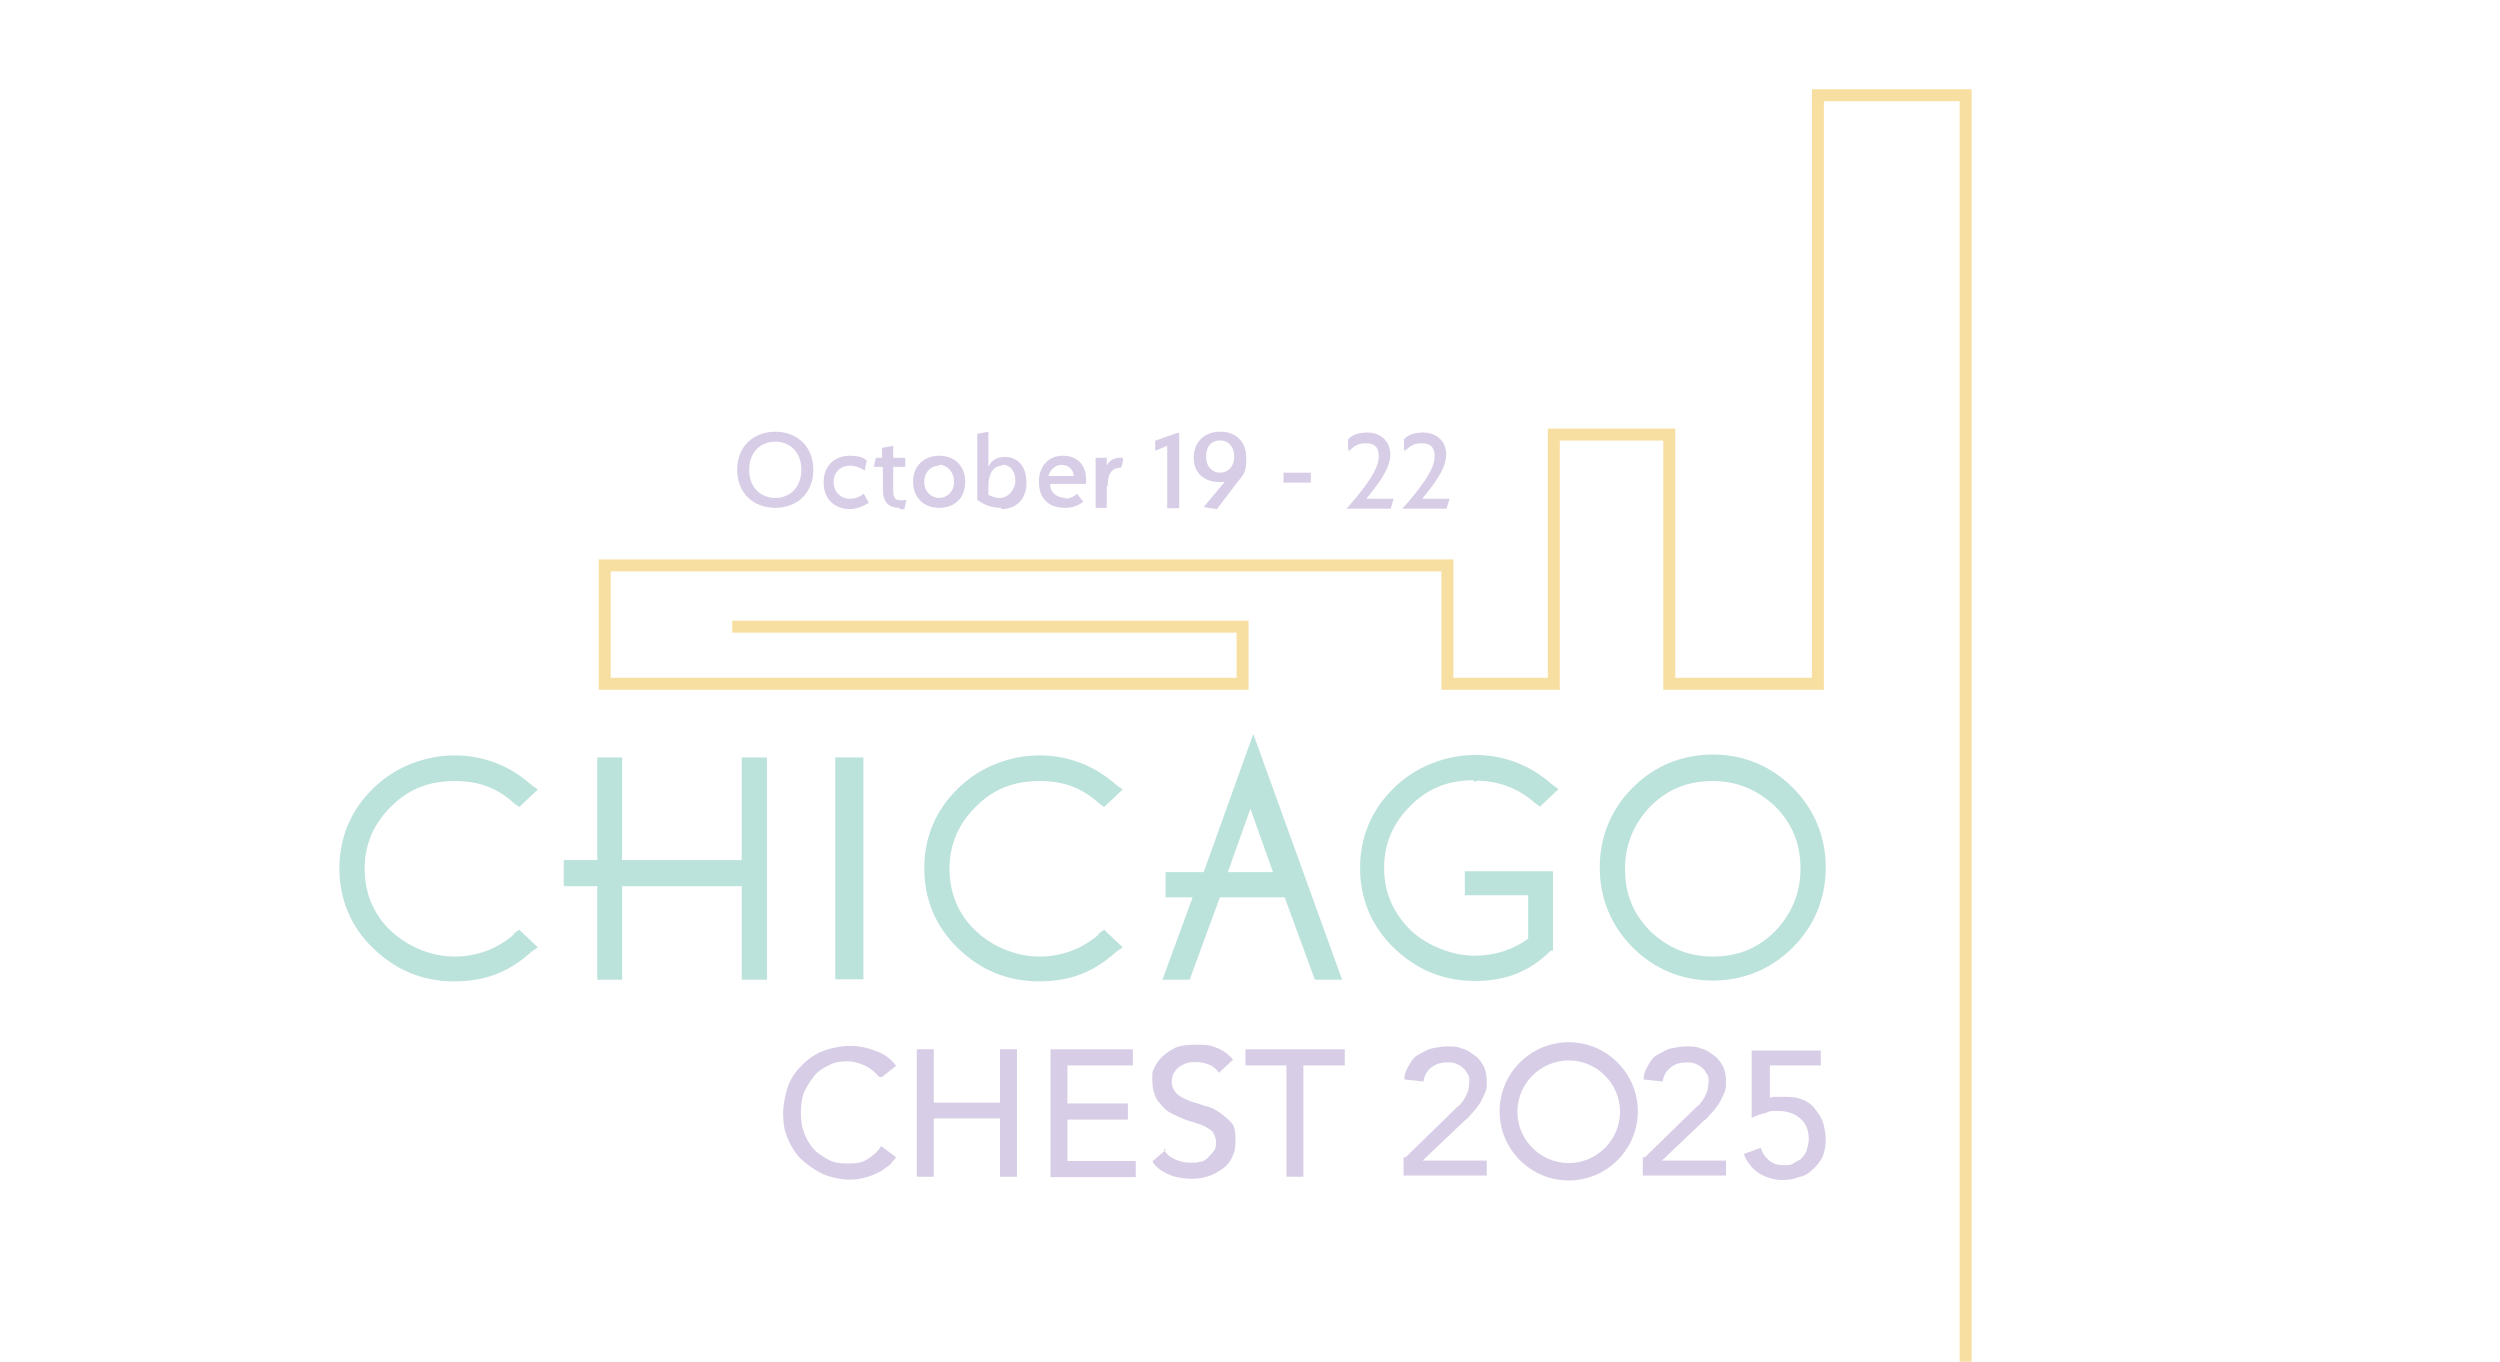 <?xml version="1.0" encoding="UTF-8"?>
<svg id="Layer_1" xmlns="http://www.w3.org/2000/svg" version="1.1" viewBox="0 0 604 329">
  <!-- Generator: Adobe Illustrator 29.2.1, SVG Export Plug-In . SVG Version: 2.1.0 Build 116)  -->
  <defs>
    <style>
      .st0 {
        fill: none;
        stroke: #f7dfa2;
        stroke-width: 2.9px;
      }

      .st0, .st1 {
        stroke-miterlimit: 10;
      }

      .st1 {
        fill: #bce2dc;
        stroke: #bce2dc;
        stroke-width: 1.2px;
      }

      .st2 {
        fill: #d8cde6;
      }
    </style>
  </defs>
  <g id="Layer_2">
    <path class="st1" d="M124.7,226.1c-4.1,3.6-9.2,5.6-14.8,5.6s-11.4-2.2-15.8-6.3c-4.4-4.1-6.6-9.5-6.6-15.5s2.2-11.2,6.6-15.5c4.4-4.4,9.5-6.3,15.8-6.3s10.7,1.9,14.8,5.6l.7.5,3.6-3.4-1-.7c-5.1-4.6-11.4-7-18.2-7s-14.1,2.7-19.2,7.8c-5.3,5.1-8,11.6-8,18.9s2.7,13.8,8,18.9,11.6,7.8,19.2,7.8,13.1-2.4,18.2-7l1-.7-3.6-3.4-.7.5h0v.5Z"/>
    <polygon class="st1" points="179.8 208.4 149.7 208.4 149.7 183.6 144.9 183.6 144.9 208.4 136.8 208.4 136.8 213.5 144.9 213.5 144.9 236.1 149.7 236.1 149.7 213.5 179.8 213.5 179.8 236.1 184.7 236.1 184.7 183.6 179.8 183.6 179.8 208.4"/>
    <rect class="st1" x="202.4" y="183.6" width="5.6" height="52.4"/>
    <path class="st1" d="M266,226.1c-4.1,3.6-9.2,5.6-14.8,5.6s-11.4-2.2-15.8-6.3c-4.4-4.1-6.6-9.5-6.6-15.5s2.2-11.2,6.6-15.5c4.4-4.4,9.5-6.3,15.8-6.3s10.7,1.9,14.8,5.6l.7.5,3.6-3.4-1-.7c-5.1-4.6-11.4-7-18.2-7s-14.1,2.7-19.2,7.8c-5.3,5.1-8,11.6-8,18.9s2.7,13.8,8,18.9c5.3,5.1,11.6,7.8,19.2,7.8s13.1-2.4,18.2-7l1-.7-3.6-3.4-.7.5h0v.5Z"/>
    <path class="st1" d="M290.7,211.3h-8.5v4.9h6.8l-7.3,19.9h5.3l7.3-19.9h16.5l7.3,19.9h5.3l-20.6-57-11.6,32.3h-.5ZM295.8,211.3l6.3-17.7,6.3,17.7h-12.9.2Z"/>
    <path class="st1" d="M356.5,188c5.6,0,10.7,1.9,14.8,5.6l.7.5,3.6-3.4-1-.7c-5.1-4.6-11.4-7-18.2-7s-14.1,2.7-19.2,7.8c-5.3,5.1-8,11.6-8,18.9s2.7,13.8,8,18.9c5.3,5.1,11.6,7.8,19.2,7.8s13.1-2.4,18-7.3h.2v-18h-20.1v4.6h15.3v11.4c-3.9,2.9-8.5,4.4-13.6,4.4s-11.4-2.2-15.8-6.3c-4.4-4.4-6.6-9.5-6.6-15.5s2.2-11.2,6.6-15.5c4.4-4.4,9.5-6.3,15.8-6.3h0l.2.2Z"/>
    <path class="st1" d="M432.7,190.7c-5.1-5.1-11.6-7.8-18.9-7.8s-13.8,2.7-18.9,7.8c-5.1,5.1-7.8,11.6-7.8,18.9s2.7,13.8,7.8,18.9c5.1,5.1,11.6,7.8,18.9,7.8s13.8-2.7,18.9-7.8c5.1-5.1,7.8-11.6,7.8-18.9s-2.7-13.8-7.8-18.9ZM413.8,231.7c-6.1,0-11.2-2.2-15.5-6.3-4.4-4.4-6.3-9.5-6.3-15.5s2.2-11.2,6.3-15.5c4.4-4.4,9.5-6.3,15.5-6.3s11.2,2.2,15.5,6.3c4.4,4.4,6.3,9.5,6.3,15.5s-2.2,11.2-6.3,15.5c-4.4,4.4-9.5,6.3-15.5,6.3Z"/>
  </g>
  <g>
    <g>
      <path class="st2" d="M212.3,260.1c-1-1.2-1.9-1.9-3.4-2.7-1.2-.5-2.7-1-4.1-1s-3.4.2-4.6,1c-1.5.7-2.7,1.5-3.6,2.7s-1.7,2.4-2.4,3.9c-.5,1.5-.7,3.2-.7,4.9s.2,3.2.7,4.6,1.2,2.7,2.2,3.9,2.2,1.9,3.6,2.7,2.9,1,4.9,1,3.4-.2,4.6-1c1.2-.7,2.4-1.7,3.4-3.2l3.6,2.7c0,.2-.7.7-1.2,1.5-.5.5-1.5,1.2-2.2,1.7-1,.5-2.2,1.2-3.4,1.5-1.5.5-2.9.7-4.6.7s-4.6-.5-6.6-1.5-3.6-2.2-5.1-3.6c-1.5-1.5-2.4-3.2-3.2-5.1s-1-3.9-1-5.8.5-4.6,1.2-6.6,1.9-3.6,3.4-5.1c1.5-1.5,3.2-2.7,5.1-3.4,1.9-.7,4.1-1.2,6.6-1.2s4.1.5,6.1,1.2,3.6,1.9,4.9,3.6l-3.4,2.7h-.7Z"/>
      <path class="st2" d="M221.5,253.5h4.1v12.9h16v-12.9h4.1v30.8h-4.1v-14.1h-16v14.1h-4.1v-30.8Z"/>
      <path class="st2" d="M253.8,253.5h19.9v3.9h-15.8v9.2h14.6v3.9h-14.6v10h16.5v3.9h-20.6v-30.8h0Z"/>
      <path class="st2" d="M281.2,277.8c.7,1.2,1.7,1.9,2.9,2.4s2.4.7,3.6.7,1.5,0,2.2-.2c.7,0,1.5-.5,1.9-1,.5-.5,1-1,1.5-1.7s.5-1.5.5-2.2-.5-2.2-1.2-2.7-1.7-1.2-2.9-1.5c-1.2-.5-2.4-.7-3.6-1.2s-2.4-1-3.6-1.7-1.9-1.7-2.9-2.9c-.7-1.2-1.2-2.7-1.2-4.9s0-1.9.5-2.9,1-1.9,1.9-2.7c.7-.7,1.9-1.5,3.2-2.2,1.2-.5,2.9-.7,4.9-.7s3.4,0,4.9.7c1.5.5,2.9,1.5,4.1,2.9l-3.4,3.2c-.5-.7-1.2-1.5-2.2-1.9s-1.9-.7-3.2-.7-2.2,0-2.9.5c-.7.2-1.5.7-1.9,1.2-.5.5-.7,1-1,1.5,0,.5-.2,1-.2,1.5,0,1.2.5,2.2,1.2,2.9s1.7,1.2,2.9,1.7,2.4.7,3.6,1.2c1.2.2,2.4.7,3.6,1.5s1.9,1.5,2.9,2.4,1.2,2.4,1.2,4.4-.2,2.9-.7,3.9c-.5,1.2-1.2,2.2-2.2,2.9s-2.2,1.5-3.4,1.9-2.7.7-4.1.7-3.9-.2-5.6-1c-1.7-.7-3.2-1.7-4.1-3.2l3.4-2.9h-.5Z"/>
      <path class="st2" d="M310.9,257.4h-10v-3.9h24v3.9h-10v26.9h-4.1s0-26.9,0-26.9Z"/>
      <path class="st2" d="M339.5,279.7l12.4-12.1c.5-.5,1-.7,1.2-1.2.5-.5.7-1,1-1.5.2-.5.5-1,.7-1.7,0-.5.2-1.2.2-1.9s0-1.5-.5-1.9c-.2-.5-.7-1.2-1.2-1.5-.5-.5-1-.7-1.7-1s-1.5-.2-2.2-.2c-1.5,0-2.7.5-3.6,1.2s-1.7,1.9-1.9,3.4l-4.6-.5c0-1.5.5-2.4,1.2-3.6.5-1,1.2-1.9,2.2-2.4s1.9-1.2,3.2-1.5c1.2-.2,2.4-.5,3.6-.5s2.7,0,3.6.5c1.2.2,2.2,1,3.2,1.7,1,.7,1.7,1.7,2.2,2.7.5,1,.7,2.2.7,3.6s0,1.9-.5,2.9-.7,1.7-1.2,2.4-1,1.5-1.7,2.2-1.2,1.5-1.9,1.9l-10.2,9.7h15.5v3.6h-20.1v-4.4h.5Z"/>
      <path class="st2" d="M397.3,279.7l12.4-12.1c.5-.5,1-.7,1.2-1.2.5-.5.7-1,1-1.5.2-.5.5-1,.7-1.7,0-.5.2-1.2.2-1.9s0-1.5-.5-1.9c-.2-.5-.7-1.2-1.2-1.5-.5-.5-1-.7-1.7-1s-1.5-.2-2.2-.2c-1.5,0-2.7.5-3.6,1.2s-1.7,1.9-1.9,3.4l-4.6-.5c0-1.5.5-2.4,1.2-3.6.5-1,1.2-1.9,2.2-2.4s1.9-1.2,3.2-1.5c1.2-.2,2.4-.5,3.6-.5s2.7,0,3.6.5c1.2.2,2.2,1,3.2,1.7,1,.7,1.7,1.7,2.2,2.7.5,1,.7,2.2.7,3.6s0,1.9-.5,2.9-.7,1.7-1.2,2.4-1,1.5-1.7,2.2-1.2,1.5-1.9,1.9l-10.2,9.7h15.5v3.6h-20.1v-4.4h.5Z"/>
      <path class="st2" d="M440,257.4h-12.4v7.8s.2,0,.7-.2h3.4c1.5,0,2.7.2,3.9.7s2.2,1.2,2.9,2.2,1.5,1.9,1.9,3.2.7,2.7.7,4.1-.2,2.9-.7,4.1-1.5,2.4-2.4,3.2c-1,1-2.2,1.7-3.4,1.9-1.2.5-2.7.7-4.1.7s-3.9-.5-5.6-1.7-2.9-2.7-3.6-4.6l4.1-1.5c.5,1.5,1.2,2.4,2.2,3.2s2.2,1,3.4,1,1.7,0,2.4-.5,1.5-.7,1.9-1.2,1-1.2,1.2-1.9.5-1.7.5-2.7c0-2.2-.7-3.9-2.2-5.1-1.5-1.2-3.2-1.7-5.3-1.7s-1.7,0-2.9.5c-1.2.2-2.4.7-3.4,1.2v-16.3h16.7v3.9-.2Z"/>
    </g>
    <path class="st2" d="M379,256.2c6.8,0,12.4,5.6,12.4,12.4s-5.6,12.4-12.4,12.4-12.4-5.6-12.4-12.4,5.6-12.4,12.4-12.4M379,251.8c-9.2,0-16.7,7.5-16.7,16.7s7.5,16.7,16.7,16.7,16.7-7.5,16.7-16.7-7.5-16.7-16.7-16.7h0Z"/>
  </g>
  <polyline class="st0" points="474.9 417.6 474.9 23 439.2 23 439.2 165.2 403.3 165.2 403.3 105 375.4 105 375.4 165.2 349.7 165.2 349.7 136.6 146.1 136.6 146.1 165.2 300.2 165.2 300.2 151.4 176.9 151.4"/>
  <g>
    <path class="st2" d="M187.3,122.7c-5.1,0-9.2-3.4-9.2-9.2s4.1-9.2,9.2-9.2,9.2,3.4,9.2,9.2-4.1,9.2-9.2,9.2ZM187.3,106.7c-3.4,0-6.3,2.4-6.3,6.8s2.9,6.8,6.3,6.8,6.3-2.4,6.3-6.8-2.9-6.8-6.3-6.8Z"/>
    <path class="st2" d="M199,116.4c0-3.9,2.7-6.3,6.3-6.3s3.9,1.2,4.1,1.2l-.5,2.4s-1.5-1.2-3.6-1.2-3.9,1.5-3.9,3.9,1.7,4.1,3.9,4.1,3.2-1.2,3.4-1.2l1.2,2.2c-1.7,1-3.2,1.5-4.6,1.5-3.6,0-6.3-2.4-6.3-6.3v-.2Z"/>
    <path class="st2" d="M217.4,122.7c-2.9,0-4.1-1.5-4.1-4.6v-5.3h-2.2l.5-2.2h1.5v-2.4l2.7-.5v2.9h2.9v2.2h-2.9v5.6c0,2.2.5,2.7,3.2,2.4l-.5,2.2h-1.5l.5-.2Z"/>
    <path class="st2" d="M226.9,122.7c-3.4,0-6.3-2.2-6.3-6.3s2.9-6.3,6.3-6.3,6.3,2.2,6.3,6.3-2.7,6.3-6.3,6.3ZM226.9,112.5c-1.9,0-3.6,1.5-3.6,3.9s1.7,3.9,3.6,3.9,3.6-1.5,3.6-3.9-1.7-4.1-3.6-4.1v.2Z"/>
    <path class="st2" d="M241.9,122.7c-3.6,0-5.3-1.7-5.8-1.9v-16l2.7-.5v8.5c.7-1.5,1.9-2.4,3.9-2.4,3.6,0,5.3,2.7,5.3,6.3s-2.2,6.3-6.1,6.3v-.2ZM242.2,112.5c-2.2,0-3.4,1.9-3.4,4.9v2.2c.2,0,1.2.7,2.9.7s3.6-1.9,3.6-4.1-1-3.9-3.2-3.9v.2Z"/>
    <path class="st2" d="M257,120.5c1.7,0,2.7-.7,3.2-1.2l1.5,1.9c-1.5,1.2-2.9,1.5-4.4,1.5-4.1,0-6.3-2.4-6.3-6.3s2.4-6.3,5.8-6.3,5.6,2.2,5.6,5.6,0,1.2,0,1.2h-8.7c0,2.2,1.7,3.4,3.9,3.4l-.5.2ZM253.3,115h6.1c0-1.7-1.5-2.7-2.9-2.7s-2.7,1-3.2,2.7Z"/>
    <path class="st2" d="M267.4,117.4v5.3h-2.7v-12.1h2.7v1.9c.5-1.2,1.7-1.9,3.2-1.9s.5,0,.7,0c0,.7,0,1.5-.5,2.4h0c-2.7,0-3.2,2.2-3.2,4.6l-.2-.2Z"/>
    <path class="st2" d="M282,107.7l-2.9,1.2v-2.4c-.2,0,5.3-1.9,5.3-1.9h.5v18.2h-2.9v-15Z"/>
    <path class="st2" d="M294.8,104.3c3.6,0,6.3,2.2,6.3,6.3s-.5,3.6-3.2,7.3l-3.9,5.1-3.2-.5,5.1-6.1c-4.4.5-7.5-1.7-7.5-5.8s2.9-6.3,6.3-6.3ZM294.8,114.2c1.9,0,3.4-1.5,3.4-3.9s-1.5-3.9-3.4-3.9-3.4,1.2-3.4,3.9,1.7,3.9,3.4,3.9Z"/>
    <path class="st2" d="M310.1,114.2h6.6v2.4h-6.6v-2.4Z"/>
    <path class="st2" d="M325.7,108.6v-2.4c.7-1,2.4-1.7,4.6-1.7,3.4,0,5.6,2.2,5.6,5.3s-2.2,6.3-5.8,10.7h6.6l-.7,2.4h-10.7c7.8-8.7,7.8-11.4,7.8-12.9s-.7-2.9-2.9-2.9-2.7.5-4.4,1.9v-.5Z"/>
    <path class="st2" d="M339.2,108.6v-2.4c.7-1,2.4-1.7,4.6-1.7,3.4,0,5.6,2.2,5.6,5.3s-2.2,6.3-5.8,10.7h6.6l-.7,2.4h-10.7c7.8-8.7,7.8-11.4,7.8-12.9s-.7-2.9-2.9-2.9-2.7.5-4.4,1.9v-.5Z"/>
  </g>
</svg>